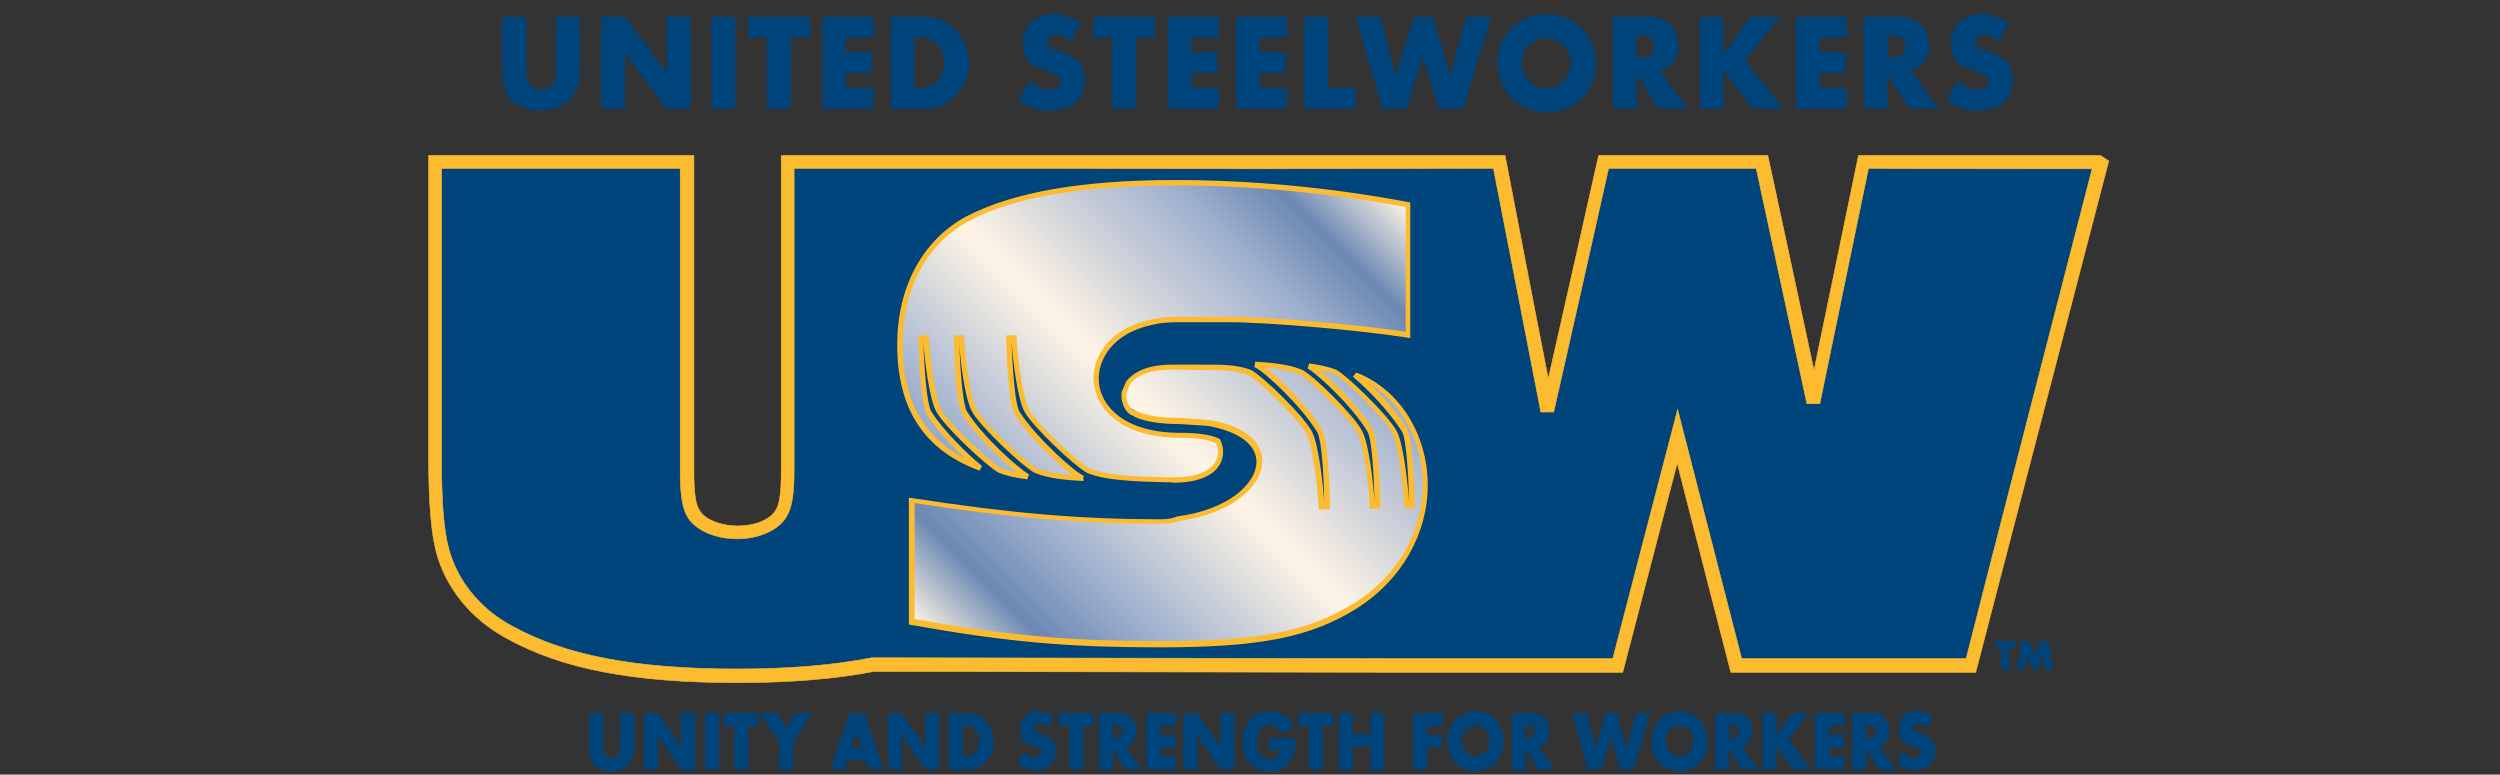 <?xml version="1.0" encoding="utf-8"?>
<!-- Generator: Adobe Illustrator 22.0.1, SVG Export Plug-In . SVG Version: 6.00 Build 0)  -->
<svg version="1.1" id="Layer_1" xmlns="http://www.w3.org/2000/svg" xmlns:xlink="http://www.w3.org/1999/xlink" x="0px" y="0px"
	 viewBox="0 0 601.3 186.3" style="enable-background:new 0 0 601.3 186.3;" xml:space="preserve">
<rect x="0" y="0" width="601.3" height="186.3" fill="#333333" stroke="none"/>
<style type="text/css">
	.st0{fill:#00447C;stroke:#00447C;stroke-width:0.14;}
	.st1{fill:#FDBB30;stroke:#FDBB30;stroke-width:0.14;}
	.st2{fill:#FDBB30;}
</style>
<g>
	<path class="st0" d="M126.5,4.1V16c0,1.3,0,2.1,0.1,2.6c0.1,0.5,0.2,0.9,0.5,1.4c0.6,1.1,1.6,1.7,3,1.7c0.7,0,1.3-0.2,1.9-0.5
		c0.6-0.3,1-0.8,1.3-1.3c0.2-0.4,0.4-0.9,0.4-1.4c0.1-0.5,0.1-1.3,0.1-2.4V4.1h5.6v12.6c0,2.1-0.3,3.7-0.8,4.8c-0.8,1.7-2,3-3.7,3.9
		c-1.4,0.8-3,1.1-4.9,1.1c-2.1,0-4-0.5-5.5-1.4c-1.3-0.8-2.2-1.8-2.8-3.1c-0.5-1.3-0.8-3-0.8-5.3V4.1H126.5z"/>
	<polygon class="st0" points="144.7,26.1 144.7,4.1 150.3,4.1 160.4,17.6 160.4,4.1 166,4.1 166,26.1 160.4,26.1 150.3,12.6 
		150.3,26.1 	"/>
	<rect x="171.2" y="4.1" class="st0" width="5.6" height="21.9"/>
	<polygon class="st0" points="190.1,9 190.1,26.1 184.5,26.1 184.5,9 180,9 180,4.1 194.7,4.1 194.7,9 	"/>
	<polygon class="st0" points="210,9 203.4,9 203.4,12.6 209.6,12.6 209.6,17.4 203.4,17.4 203.4,21.2 210,21.2 210,26.1 197.9,26.1 
		197.9,4.1 210,4.1 	"/>
	<path class="st0" d="M219.9,21.2h1.3c1,0,1.9-0.1,2.6-0.4c0.7-0.3,1.4-0.7,1.9-1.4c1-1.2,1.5-2.6,1.5-4.3c0-1.7-0.5-3.1-1.5-4.3
		c-0.6-0.6-1.2-1.1-1.9-1.4C223,9.1,222.2,9,221.1,9h-1.3V21.2z M214.3,26.1V4.1h8.2c2.7,0,5,1,7,2.9c1.1,1.1,2,2.4,2.6,3.9
		c0.6,1.4,0.9,2.8,0.9,4.2c0,2.1-0.6,4-1.7,5.9c-1.1,1.8-2.6,3.2-4.5,4.1c-1.4,0.7-2.8,1-4.3,1H214.3z"/>
	<path class="st0" d="M259.9,5.4l-2.2,4.4c-1.2-1-2.4-1.5-3.6-1.5c-0.8,0-1.4,0.2-1.8,0.7c-0.4,0.4-0.5,0.8-0.5,1.2
		c0,0.7,0.4,1.2,1.3,1.7c0.2,0.1,1.1,0.4,2.5,0.8c1.8,0.6,3.2,1.3,4,2.3c0.8,1,1.2,2.2,1.2,3.8c0,2.8-0.9,4.9-2.7,6.2
		c-1.5,1.1-3.3,1.6-5.5,1.6c-2.6,0-5.1-0.8-7.4-2.5l2.4-4.6c1.6,1.5,3.3,2.2,4.9,2.2c1,0,1.7-0.3,2.1-0.8c0.4-0.4,0.5-0.9,0.5-1.4
		c0-0.6-0.2-1.1-0.7-1.4c-0.5-0.3-1.3-0.7-2.6-1.1c-2-0.6-3.4-1.2-4-1.8c-1.1-1-1.7-2.4-1.7-4.4c0-2.3,0.7-4.1,2.2-5.5
		c1.3-1.3,3-1.9,5-1.9C255.5,3.6,257.7,4.2,259.9,5.4z"/>
	<polygon class="st0" points="273.2,9 273.2,26.1 267.6,26.1 267.6,9 263.1,9 263.1,4.1 277.7,4.1 277.7,9 	"/>
	<polygon class="st0" points="293.1,9 286.5,9 286.5,12.6 292.7,12.6 292.7,17.4 286.5,17.4 286.5,21.2 293.1,21.2 293.1,26.1 
		281,26.1 281,4.1 293.1,4.1 	"/>
	<polygon class="st0" points="309.5,9 302.9,9 302.9,12.6 309.1,12.6 309.1,17.4 302.9,17.4 302.9,21.2 309.5,21.2 309.5,26.1 
		297.4,26.1 297.4,4.1 309.5,4.1 	"/>
	<polygon class="st0" points="319.4,4.1 319.4,21.2 325.9,21.2 325.9,26.1 313.8,26.1 313.8,4.1 	"/>
	<polygon class="st0" points="332,4.1 335.7,18.3 340.2,4.1 344.6,4.1 348.8,18.3 352.8,4.1 358.6,4.1 351.8,26.1 346.1,26.1 
		342.2,13.4 338.2,26.1 332.6,26.1 326.2,4.1 	"/>
	<path class="st0" d="M371.9,9.1c-1.7,0-3.1,0.6-4.2,1.8c-1.2,1.2-1.8,2.6-1.8,4.3c0,1.7,0.6,3.2,1.8,4.4c1.2,1.2,2.6,1.8,4.2,1.8
		c1.7,0,3.1-0.6,4.2-1.8c1.2-1.2,1.7-2.7,1.7-4.3c0-1.7-0.6-3.2-1.7-4.3C375,9.7,373.6,9.1,371.9,9.1z M372,3.5
		c3.5,0,6.4,1.2,8.7,3.7c2,2.2,3.1,4.9,3.1,8c0,2.1-0.5,4.1-1.5,5.9c-1.1,2-2.6,3.4-4.6,4.5c-1.7,0.9-3.6,1.3-5.8,1.3
		c-3.5,0-6.4-1.2-8.6-3.7c-2-2.2-3.1-5-3.1-8.2c0-2,0.5-4,1.5-5.7C363.9,5.5,367.3,3.6,372,3.5z"/>
	<path class="st0" d="M393.6,13.9h1c1.1,0,1.8-0.2,2.4-0.6c0.3-0.2,0.5-0.5,0.7-0.9c0.2-0.4,0.3-0.8,0.3-1.2c0-0.4-0.1-0.8-0.3-1.2
		c-0.2-0.4-0.4-0.7-0.7-0.9c-0.5-0.4-1.3-0.6-2.4-0.6h-1V13.9z M399.1,17l6.7,9h-6.9l-5.3-8.4v8.4h-5.6V4.1h8.6c1.2,0,2.2,0.2,3,0.5
		c0.8,0.3,1.6,0.8,2.2,1.5c1.2,1.3,1.8,2.9,1.8,4.8c0,1-0.2,1.9-0.5,2.7c-0.3,0.9-0.8,1.6-1.4,2.1C401.1,16.3,400.2,16.8,399.1,17z"
		/>
	<polygon class="st0" points="414.4,13.2 421.2,4.1 428,4.1 419.6,14.5 428.8,26.1 421.6,26.1 414.4,16.6 414.4,26.1 408.9,26.1 
		408.9,4.1 414.4,4.1 	"/>
	<polygon class="st0" points="444.1,9 437.6,9 437.6,12.6 443.8,12.6 443.8,17.4 437.6,17.4 437.6,21.2 444.1,21.2 444.1,26.1 
		432,26.1 432,4.1 444.1,4.1 	"/>
	<path class="st0" d="M454,13.9h1c1.1,0,1.9-0.2,2.4-0.6c0.3-0.2,0.5-0.5,0.7-0.9c0.2-0.4,0.3-0.8,0.3-1.2c0-0.4-0.1-0.8-0.3-1.2
		c-0.2-0.4-0.4-0.7-0.7-0.9c-0.5-0.4-1.3-0.6-2.4-0.6h-1V13.9z M459.4,17l6.7,9h-6.9l-5.3-8.4v8.4h-5.6V4.1h8.6c1.2,0,2.2,0.2,3,0.5
		c0.8,0.3,1.6,0.8,2.2,1.5c1.2,1.3,1.8,2.9,1.8,4.8c0,1-0.2,1.9-0.5,2.7c-0.3,0.9-0.8,1.6-1.4,2.1C461.5,16.3,460.6,16.8,459.4,17z"
		/>
	<path class="st0" d="M483.1,5.4l-2.2,4.4c-1.2-1-2.4-1.5-3.6-1.5c-0.8,0-1.4,0.2-1.8,0.7c-0.4,0.4-0.5,0.8-0.5,1.2
		c0,0.7,0.4,1.2,1.3,1.7c0.2,0.1,1.1,0.4,2.5,0.8c1.8,0.6,3.2,1.3,4,2.3c0.8,1,1.2,2.2,1.2,3.8c0,2.8-0.9,4.9-2.7,6.2
		c-1.5,1.1-3.3,1.6-5.5,1.6c-2.6,0-5.1-0.8-7.4-2.5l2.4-4.6c1.6,1.5,3.3,2.2,4.9,2.2c1,0,1.7-0.3,2.1-0.8c0.4-0.4,0.5-0.9,0.5-1.4
		c0-0.6-0.2-1.1-0.7-1.4c-0.5-0.3-1.3-0.7-2.6-1.1c-2-0.6-3.3-1.2-4-1.8c-1.1-1-1.7-2.4-1.7-4.4c0-2.3,0.7-4.1,2.2-5.5
		c1.3-1.3,3-1.9,5-1.9C478.7,3.6,480.9,4.2,483.1,5.4z"/>
	<path class="st0" d="M145,171.6v7.3c0,0.8,0,1.3,0.1,1.6c0,0.3,0.1,0.6,0.3,0.8c0.4,0.7,0.9,1,1.7,1c0.4,0,0.8-0.1,1.1-0.3
		c0.3-0.2,0.6-0.5,0.7-0.8c0.1-0.3,0.2-0.5,0.3-0.8c0-0.3,0.1-0.8,0.1-1.5v-7.3h3.2v7.8c0,1.3-0.2,2.3-0.5,3c-0.5,1-1.2,1.8-2.1,2.4
		c-0.8,0.5-1.7,0.7-2.8,0.7c-1.2,0-2.3-0.3-3.2-0.9c-0.8-0.5-1.3-1.1-1.6-1.9c-0.3-0.8-0.5-1.9-0.5-3.3v-7.8H145z"/>
	<polygon class="st0" points="155,185 155,171.6 158.1,171.6 163.9,179.8 163.9,171.6 167,171.6 167,185 163.9,185 158.1,176.8 
		158.1,185 	"/>
	<rect x="169.6" y="171.6" class="st0" width="3.2" height="13.4"/>
	<polygon class="st0" points="179.9,174.5 179.9,185 176.7,185 176.7,174.5 174.1,174.5 174.1,171.6 182.5,171.6 182.5,174.5 	"/>
	<polygon class="st0" points="187.5,178.6 183.1,171.6 186.9,171.6 189.2,175.2 191.4,171.6 195.2,171.6 190.7,178.6 190.7,185 
		187.5,185 	"/>
	<path class="st0" d="M207.3,180l-1.3-4.3l-1.3,4.3H207.3z M208.1,182.7h-4.3l-0.8,2.3h-3.3l4.7-13.4h3.4l4.6,13.4h-3.4L208.1,182.7
		z"/>
	<polygon class="st0" points="213.7,185 213.7,171.6 216.8,171.6 222.6,179.8 222.6,171.6 225.8,171.6 225.8,185 222.6,185 
		216.8,176.8 216.8,185 	"/>
	<path class="st0" d="M231.5,182h0.7c0.6,0,1.1-0.1,1.5-0.3c0.4-0.2,0.8-0.5,1.1-0.8c0.6-0.7,0.9-1.6,0.9-2.6c0-1-0.3-1.9-0.9-2.6
		c-0.3-0.4-0.7-0.7-1.1-0.9c-0.4-0.2-0.9-0.3-1.5-0.3h-0.7V182z M228.3,185v-13.4h4.7c1.5,0,2.8,0.6,4,1.8c0.6,0.7,1.2,1.5,1.5,2.4
		c0.3,0.8,0.5,1.7,0.5,2.6c0,1.3-0.3,2.5-1,3.6c-0.7,1.1-1.5,2-2.6,2.5c-0.8,0.4-1.6,0.6-2.4,0.6H228.3z"/>
	<path class="st0" d="M253.4,172.3l-1.3,2.7c-0.7-0.6-1.4-0.9-2.1-0.9c-0.4,0-0.8,0.1-1,0.4c-0.2,0.2-0.3,0.5-0.3,0.7
		c0,0.4,0.3,0.7,0.8,1c0.1,0.1,0.6,0.2,1.4,0.5c1.1,0.3,1.8,0.8,2.3,1.4c0.5,0.6,0.7,1.4,0.7,2.3c0,1.7-0.5,3-1.6,3.8
		c-0.9,0.7-1.9,1-3.2,1c-1.5,0-2.9-0.5-4.2-1.5l1.4-2.8c0.9,0.9,1.9,1.4,2.8,1.4c0.6,0,1-0.2,1.2-0.5c0.2-0.3,0.3-0.5,0.3-0.8
		c0-0.4-0.1-0.7-0.4-0.9c-0.3-0.2-0.8-0.4-1.5-0.7c-1.2-0.4-1.9-0.7-2.3-1.1c-0.6-0.6-1-1.5-1-2.7c0-1.4,0.4-2.5,1.3-3.4
		c0.8-0.8,1.7-1.2,2.9-1.2C250.9,171.3,252.1,171.6,253.4,172.3z"/>
	<polygon class="st0" points="260.5,174.5 260.5,185 257.3,185 257.3,174.5 254.7,174.5 254.7,171.6 263.1,171.6 263.1,174.5 	"/>
	<path class="st0" d="M267.6,177.6h0.6c0.6,0,1-0.1,1.3-0.4c0.2-0.1,0.3-0.3,0.4-0.6c0.1-0.2,0.2-0.5,0.2-0.7c0-0.2-0.1-0.5-0.2-0.7
		c-0.1-0.2-0.2-0.4-0.4-0.6c-0.3-0.2-0.8-0.4-1.3-0.4h-0.6V177.6z M270.7,179.5l3.8,5.5h-3.9l-3-5.2v5.2h-3.2v-13.4h4.9
		c0.7,0,1.3,0.1,1.7,0.3c0.5,0.2,0.9,0.5,1.2,0.9c0.7,0.8,1,1.8,1,3c0,0.6-0.1,1.1-0.3,1.7c-0.2,0.5-0.5,1-0.8,1.3
		C271.9,179.1,271.4,179.3,270.7,179.5z"/>
	<polygon class="st0" points="282.7,174.5 279,174.5 279,176.8 282.5,176.8 282.5,179.8 279,179.8 279,182 282.7,182 282.7,185 
		275.8,185 275.8,171.6 282.7,171.6 	"/>
	<polygon class="st0" points="284.7,185 284.7,171.6 287.9,171.6 293.6,179.8 293.6,171.6 296.8,171.6 296.8,185 293.6,185 
		287.9,176.8 287.9,185 	"/>
	<path class="st0" d="M305.4,177.6h6.2c0,1.8-0.2,3.2-0.6,4.1c-0.5,1.2-1.2,2.2-2.2,2.8c-1,0.7-2.1,1-3.4,1c-1.3,0-2.5-0.3-3.6-1
		c-1-0.7-1.8-1.6-2.3-2.8c-0.4-1-0.6-2.1-0.6-3.3c0-1.3,0.3-2.6,0.8-3.7c0.6-1.2,1.3-2.1,2.4-2.7c1-0.6,2.2-0.9,3.4-0.9
		c1.3,0,2.4,0.3,3.3,0.9c0.9,0.6,1.6,1.6,2.2,2.9l-3,1.4c-0.6-1.4-1.4-2.1-2.6-2.1c-0.9,0-1.7,0.4-2.3,1.2c-0.6,0.8-0.9,1.8-0.9,3
		c0,1.3,0.4,2.4,1.1,3.3c0.5,0.6,1.3,1,2.2,1c0.9,0,1.6-0.3,2-1c0.2-0.3,0.4-0.8,0.4-1.3h-2.6V177.6z"/>
	<polygon class="st0" points="318.1,174.5 318.1,185 314.9,185 314.9,174.5 312.4,174.5 312.4,171.6 320.7,171.6 320.7,174.5 	"/>
	<polygon class="st0" points="325.3,176.7 329.7,176.7 329.7,171.6 332.9,171.6 332.9,185 329.7,185 329.7,179.5 325.3,179.5 
		325.3,185 322.1,185 322.1,171.6 325.3,171.6 	"/>
	<polygon class="st0" points="347,174.5 343.2,174.5 343.2,176.8 346.6,176.8 346.6,179.8 343.2,179.8 343.2,185 340,185 340,171.6 
		347,171.6 	"/>
	<path class="st0" d="M354.9,174.5c-0.9,0-1.7,0.4-2.4,1.1c-0.7,0.7-1,1.6-1,2.6c0,1.1,0.3,2,1,2.7c0.7,0.7,1.5,1.1,2.4,1.1
		c0.9,0,1.7-0.4,2.4-1.1c0.7-0.7,1-1.6,1-2.7c0-1.1-0.3-2-1-2.7C356.7,174.9,355.9,174.6,354.9,174.5z M354.9,171.2
		c2,0,3.7,0.8,5,2.2c1.2,1.4,1.7,3,1.7,4.9c0,1.3-0.3,2.5-0.9,3.6c-0.6,1.2-1.5,2.1-2.6,2.7c-1,0.5-2.1,0.8-3.3,0.8
		c-2,0-3.6-0.7-4.9-2.2c-1.2-1.4-1.7-3-1.7-5c0-1.3,0.3-2.4,0.9-3.5C350.4,172.4,352.3,171.2,354.9,171.2z"/>
	<path class="st0" d="M366.8,177.6h0.6c0.6,0,1-0.1,1.3-0.4c0.2-0.1,0.3-0.3,0.4-0.6c0.1-0.2,0.2-0.5,0.2-0.7c0-0.2-0.1-0.5-0.2-0.7
		c-0.1-0.2-0.2-0.4-0.4-0.6c-0.3-0.2-0.7-0.4-1.3-0.4h-0.6V177.6z M370,179.5l3.8,5.5h-3.9l-3-5.2v5.2h-3.2v-13.4h4.9
		c0.7,0,1.3,0.1,1.7,0.3c0.5,0.2,0.9,0.5,1.2,0.9c0.7,0.8,1,1.8,1,3c0,0.6-0.1,1.1-0.3,1.7c-0.2,0.5-0.5,1-0.8,1.3
		C371.1,179.1,370.6,179.3,370,179.5z"/>
	<polygon class="st0" points="381.6,171.6 383.7,180.3 386.3,171.6 388.8,171.6 391.2,180.3 393.5,171.6 396.7,171.6 392.9,185 
		389.7,185 387.5,177.2 385.1,185 381.9,185 378.3,171.6 	"/>
	<path class="st0" d="M403.9,174.5c-0.9,0-1.7,0.4-2.4,1.1c-0.7,0.7-1,1.6-1,2.6c0,1.1,0.3,2,1,2.7c0.7,0.7,1.5,1.1,2.4,1.1
		c0.9,0,1.7-0.4,2.4-1.1c0.7-0.7,1-1.6,1-2.7c0-1.1-0.3-2-1-2.7C405.7,174.9,404.9,174.6,403.9,174.5z M403.9,171.2
		c2,0,3.7,0.8,5,2.2c1.2,1.4,1.8,3,1.8,4.9c0,1.3-0.3,2.5-0.9,3.6c-0.6,1.2-1.5,2.1-2.6,2.7c-1,0.5-2.1,0.8-3.3,0.8
		c-2,0-3.6-0.7-4.9-2.2c-1.2-1.4-1.7-3-1.7-5c0-1.3,0.3-2.4,0.9-3.5C399.3,172.4,401.3,171.2,403.9,171.2z"/>
	<path class="st0" d="M415.8,177.6h0.6c0.6,0,1-0.1,1.3-0.4c0.2-0.1,0.3-0.3,0.4-0.6c0.1-0.2,0.2-0.5,0.2-0.7c0-0.2-0.1-0.5-0.2-0.7
		c-0.1-0.2-0.2-0.4-0.4-0.6c-0.3-0.2-0.8-0.4-1.3-0.4h-0.6V177.6z M418.9,179.5l3.8,5.5h-3.9l-3-5.2v5.2h-3.2v-13.4h4.9
		c0.7,0,1.3,0.1,1.7,0.3c0.5,0.2,0.9,0.5,1.2,0.9c0.7,0.8,1,1.8,1,3c0,0.6-0.1,1.1-0.3,1.7c-0.2,0.5-0.5,1-0.8,1.3
		C420.1,179.1,419.6,179.3,418.9,179.5z"/>
	<polygon class="st0" points="427.2,177.1 431,171.6 434.9,171.6 430.1,177.9 435.4,185 431.3,185 427.2,179.2 427.2,185 424,185 
		424,171.6 427.2,171.6 	"/>
	<polygon class="st0" points="443.6,174.5 439.9,174.5 439.9,176.8 443.4,176.8 443.4,179.8 439.9,179.8 439.9,182 443.6,182 
		443.6,185 436.7,185 436.7,171.6 443.6,171.6 	"/>
	<path class="st0" d="M448.8,177.6h0.6c0.6,0,1-0.1,1.3-0.4c0.2-0.1,0.3-0.3,0.4-0.6c0.1-0.2,0.2-0.5,0.2-0.7c0-0.2-0.1-0.5-0.2-0.7
		c-0.1-0.2-0.3-0.4-0.4-0.6c-0.3-0.2-0.7-0.4-1.3-0.4h-0.6V177.6z M451.9,179.5l3.8,5.5h-3.9l-3-5.2v5.2h-3.2v-13.4h4.9
		c0.7,0,1.3,0.1,1.7,0.3c0.5,0.2,0.9,0.5,1.2,0.9c0.7,0.8,1,1.8,1,3c0,0.6-0.1,1.1-0.3,1.7c-0.2,0.5-0.5,1-0.8,1.3
		C453.1,179.1,452.6,179.3,451.9,179.5z"/>
	<path class="st0" d="M464.9,172.3l-1.3,2.7c-0.7-0.6-1.4-0.9-2.1-0.9c-0.4,0-0.8,0.1-1,0.4c-0.2,0.2-0.3,0.5-0.3,0.7
		c0,0.4,0.2,0.7,0.8,1c0.1,0.1,0.6,0.2,1.4,0.5c1.1,0.3,1.8,0.8,2.3,1.4c0.5,0.6,0.7,1.4,0.7,2.3c0,1.7-0.5,3-1.6,3.8
		c-0.9,0.7-1.9,1-3.2,1c-1.5,0-2.9-0.5-4.2-1.5l1.3-2.8c0.9,0.9,1.9,1.4,2.8,1.4c0.6,0,1-0.2,1.2-0.5c0.2-0.3,0.3-0.5,0.3-0.8
		c0-0.4-0.1-0.7-0.4-0.9c-0.3-0.2-0.8-0.4-1.5-0.7c-1.1-0.4-1.9-0.7-2.3-1.1c-0.6-0.6-1-1.5-1-2.7c0-1.4,0.4-2.5,1.2-3.4
		c0.8-0.8,1.7-1.2,2.9-1.2C462.4,171.3,463.7,171.6,464.9,172.3z"/>
	<path class="st0" d="M448.3,39l-12,57.9L423.8,39h-38.1l-13.5,59.9L360.6,39h-58.1l0,0.1h-52.4V39h-60.6v74.4
		c0,5.8-0.5,8.7-1.8,10.5c-1.8,2.5-5.8,4.2-10.2,4.2c-4.6,0-8.7-1.6-10.4-4.2c-1.2-1.8-1.8-4.7-1.8-10.5V39h-60.6v71.5
		c0,9.6,0.5,17,1.8,21.8c2.1,8.2,7.9,15.4,16.1,19.8c13.1,7.3,30.2,10.5,54.9,10.5c12.5,0,23.3-0.9,32.6-2.7L334,160h55.1l14.3-55.1
		l14.2,55.1h56.5l31.2-121H448.3z"/>
	<path class="st1" d="M503.2,40.6c-1,3.8-29.8,115.5-30.3,117.8c-2.3,0-51.7,0-54,0c-0.6-2.3-15.4-59.9-15.4-59.9
		s-15,57.6-15.6,59.9c-2.4,0-53.9,0-53.9,0l-124.1-0.2l-0.2,0c-9.1,1.8-20,2.7-32.3,2.7c-24.6,0-41.3-3.2-54.2-10.3
		c-7.7-4.1-13.3-11-15.3-18.8c-1.2-4.4-1.7-11.4-1.7-21.4c0,0,0-66.8,0-69.9c2.9,0,54.4,0,57.4,0c0,3.1,0,72.8,0,72.8
		c0,6.1,0.6,9.3,2,11.4c2.1,3,6.6,4.9,11.7,4.9l0,0c5,0,9.5-1.9,11.6-4.9c1.5-2.2,2.1-5.4,2.1-11.4c0,0,0-69.7,0-72.8c3,0,59,0,59,0
		l52.4,0.1c0,0,54.3-0.1,56.8-0.1c0.5,2.5,11.4,58.6,11.4,58.6l3.1,0c0,0,12.7-56.2,13.2-58.6c2.3,0,33.2,0,35.5,0
		c0.5,2.4,12.2,56.6,12.2,56.6l3.1,0c0,0,11.2-54.2,11.7-56.6C452,40.6,499.4,40.6,503.2,40.6z M505.2,37.4H447
		c0,0-8.4,40.5-10.7,51.7c-2.4-11.3-11.1-51.7-11.1-51.7h-40.7c0,0-9.5,42.3-12.1,53.7C370.1,79.6,362,37.4,362,37.4h-59.5l-52.4,0
		l-62.2,0v76c0,5.3-0.4,8.1-1.5,9.6c-1.4,2.1-5,3.5-8.9,3.5c-4,0-7.7-1.4-9.1-3.5c-1.1-1.5-1.5-4.3-1.5-9.6v-76h-63.8v73.1
		c0,10.3,0.6,17.5,1.8,22.2c2.3,8.7,8.4,16.2,16.9,20.8c13.3,7.4,30.5,10.7,55.7,10.7c12.4,0,23.4-0.9,32.7-2.7
		c0.3,0,123.8,0.2,123.8,0.2h56.3c0,0,10.6-40.8,13.1-50.3c2.4,9.5,12.9,50.3,12.9,50.3h58.9l32-123L505.2,37.4z"/>
	<g>
		<defs>
			<path id="SVGID_1_" d="M326,90.1c-0.1,0-0.1,0-0.2-0.1c3.6,3.1,9,8.6,11.9,13.4c1.5,2.5,1.8,16.7,1.9,18.4l-1.2,0
				c-0.2-4.3-1.3-14.4-2.9-17.8c-1.8-3.6-11.7-13.2-14.2-14.5c-1.7-0.8-3.9-1.2-6.4-1.5c2.8,1.7,10.8,9.2,14.6,15.4
				c1.5,2.5,1.8,16.7,1.9,18.3l-1.2,0c-0.2-4.3-1.3-14.4-2.9-17.8c-1.8-3.6-11.7-13.2-14.2-14.5c-2.7-1.2-6.6-1.7-11.1-1.9
				c0.1,0,0.2,0.1,0.3,0.1c2.1,0.8,11.1,9.1,15.2,15.7c1.5,2.5,1.8,16.7,1.9,18.3l-1.2,0.1c-0.2-4.3-1.3-14.4-2.9-17.8
				c-1.8-3.6-11.7-13.2-14.2-14.5c-3.1-1.4-7.5-1.4-12.6-1.3c0,0-6,0-6,0c-5.9-0.1-9.3,1.6-10.9,3.7c0,0,0,0,0,0
				c-0.5,0.7-0.8,1.5-1,2.2c-0.4,2,0.5,4,2.1,4.6l0.2,0.1l0.6,0.7c2.2,1,5.6,1.6,10.5,1.6c2.2,0,4.2,0.1,6,0.4l0.3-0.3
				c0.2,0.2,0.4,0.3,0.6,0.4c19.8,3.1,14.2,20.1-7.3,23c-1.1,0.4-2.6,0.7-4.3,0.7c-19.1,0-35.7-1.4-59.8-5.1v29.2
				c23.2,4.1,37.5,5.4,59.8,5.4c24,0,36-2.4,47.1-9.3c10.4-6.5,16.7-17.4,16.7-29.1C342.9,104.5,336.1,94,326,90.1z M235.9,112.6
				c-3.8-3.1-9.3-8.5-12.4-13.2c-1.6-2.5-2-16.6-2-18.2l1.2-0.1c0.3,4.3,1.4,14.2,3.1,17.6c1.9,3.6,12.2,13.1,14.7,14.4
				c1.8,0.8,4,1.2,6.6,1.5c-2.9-1.7-11.2-9.2-15.1-15.3c-1.6-2.5-2-16.6-2-18.2l1.2-0.1c0.3,4.3,1.4,14.2,3.1,17.6
				c1.9,3.6,12.2,13.1,14.7,14.4c2.8,1.2,6.9,1.7,11.5,2c-0.1,0-0.2-0.1-0.3-0.1c-2.1-0.8-11.5-9-15.8-15.6c-1.6-2.5-2-16.6-2-18.2
				l1.2-0.1c0.3,4.3,1.4,14.2,3.1,17.6c1.9,3.6,12.2,13.1,14.7,14.4c4.2,1.8,11.4,2,19,2.2c0,0,1.3,0,1.3,0
				c6.5,0.1,10.9-2.1,11.5-5.8c0.2-1.2,0-2.5-0.6-3.5c-1.9-0.9-4.8-1.4-9-1.4c-25.8,0-25.9-23.6-6.7-27.2c1.6-0.4,3.6-0.6,6.3-0.6
				h12c9.4,0,31.7,1.9,43.1,3.7V49.2c-17.9-3.4-37.5-5.3-55.9-5.3c-22.6,0-38.9,2.9-50,8.6c-10.4,5.6-16.3,16.6-16.3,30.4
				C216.5,98.1,222.9,107.9,235.9,112.6z"/>
		</defs>
		<linearGradient id="SVGID_2_" gradientUnits="userSpaceOnUse" x1="224.117" y1="154.318" x2="333.953" y2="44.482">
			<stop  offset="0" style="stop-color:#FFF5E6"/>
			<stop  offset="0.124" style="stop-color:#6B88B3"/>
			<stop  offset="0.242" style="stop-color:#9CAECD"/>
			<stop  offset="0.489" style="stop-color:#FFF5E6"/>
			<stop  offset="0.77" style="stop-color:#9CAECD"/>
			<stop  offset="0.876" style="stop-color:#6B88B3"/>
			<stop  offset="1" style="stop-color:#FFF5E6"/>
		</linearGradient>
		<use xlink:href="#SVGID_1_"  style="overflow:visible;fill:url(#SVGID_2_);"/>
		<clipPath id="SVGID_3_">
			<use xlink:href="#SVGID_1_"  style="overflow:visible;"/>
		</clipPath>
	</g>
	<path class="st2" d="M217.1,82.9c0-13.5,5.8-24.3,16-29.8c11.1-5.8,27.3-8.5,49.7-8.5l0,0c17.9,0,37,1.8,55.3,5.2c0,1,0,28.6,0,30
		c-11.7-1.8-33.2-3.6-42.4-3.6h-12c-2.7,0-4.9,0.2-6.5,0.6C267.3,78.7,263,85.3,263,91c0,0.4,0,0.7,0.1,1.1
		c0.6,6.1,6.4,13.2,20.9,13.2c3.7,0,6.6,0.4,8.5,1.3c0.3,0.6,0.5,1.4,0.5,2.1c0,0.3,0,0.5-0.1,0.8c-0.6,3.5-4.7,5.4-10.9,5.3
		c0,0-1.3,0-1.3,0c-7.6-0.2-14.7-0.4-18.8-2.2c-2.5-1.3-12.6-10.7-14.4-14.1c-1.7-3.3-2.8-13.3-3-17.3l0-0.6l-2.5,0.1l0,0.6
		c0.1,3.7,0.5,16,2.1,18.5c3.4,5.4,10.2,11.7,13.9,14.5c-3.1-0.3-6.4-0.7-8.7-1.7c-2.5-1.3-12.6-10.7-14.4-14.1
		c-1.7-3.3-2.8-13.1-3-17.3l0-0.6l-2.5,0.1l0,0.6c0.1,2.6,0.4,15.9,2.1,18.5c3.2,5.1,9.3,10.8,13.1,13.8c-1.5-0.3-2.8-0.6-3.8-1
		c-2.5-1.3-12.6-10.7-14.4-14.1c-1.7-3.3-2.8-13.3-3-17.3l0-0.6l-2.5,0.1l0,0.6c0.1,2.6,0.4,15.9,2.1,18.5c2.2,3.5,5.9,7.4,9.3,10.6
		C222.1,105.2,217.1,96.2,217.1,82.9z M232.5,52c-10.6,5.7-16.7,17-16.7,30.9c0,15.5,6.5,25.4,19.8,30.3l0.6-1.1
		c-4-3.3-9.3-8.6-12.2-13.1c-1-1.6-1.7-9.6-1.9-16.8c0.3,4.7,1.4,13.6,3.1,16.8c2,3.7,12.2,13.2,15,14.7c1.7,0.7,3.9,1.2,6.9,1.6
		l0.4-1.2c-3-1.8-11.2-9.2-14.9-15.1c-1-1.6-1.6-9.4-1.9-16.5c0.3,4.3,1.3,13.2,3.1,16.5c2,3.7,12.2,13.2,15,14.7
		c3.2,1.4,8,1.8,11.8,2c0,0,0-0.9,0-1.2c0,0,0.1-0.1,0.1-0.1c0,0,0,0-0.1,0c0,0,0,0,0,0c-2-0.8-11.3-9-15.4-15.4
		c-1-1.6-1.6-9.2-1.9-16.6c0.4,4.7,1.4,13.4,3.1,16.6c2,3.7,12.2,13.2,15,14.7c4.4,1.9,11.6,2.1,19.2,2.3c0.8,0,1.1,0,1.4,0
		c0,0-0.1,0.1-0.1,0.1c6.9,0.1,11.5-2.2,12.2-6.4c0.2-1.3,0-2.7-0.6-3.9l-0.1-0.2l-0.2-0.1c-2.1-1-5.2-1.4-9.3-1.4
		c-13.6,0-19.1-6.5-19.6-12.1c-0.5-5.4,3.4-12,13-13.9c1.5-0.4,3.5-0.6,6.2-0.6h12c9.4,0,31.5,1.9,43,3.7l0.7,0.1V48.7l-0.5-0.1
		c-18.5-3.5-37.9-5.3-56-5.3C260.2,43.3,243.8,46.2,232.5,52z"/>
	<path class="st2" d="M318,122.5l1.9-0.1l0-0.6c-0.1-3.8-0.4-16.2-2-18.7c-3.3-5.4-9.9-11.9-13.5-14.7c3,0.3,6.1,0.7,8.3,1.7
		c2.4,1.3,12.1,10.7,13.9,14.2c1.6,3.3,2.6,13.4,2.9,17.5l0,0.6l2.5-0.1l0-0.6c0-2.7-0.4-16.1-2-18.7c-3-5-8.9-10.9-12.6-14
		c1.4,0.3,2.7,0.6,3.6,1c2.4,1.2,12.1,10.7,13.9,14.2c1.6,3.3,2.6,13.4,2.9,17.5l0,0.6l2.5-0.1l0-0.6c0-2.7-0.4-16.1-2-18.7
		c-2.1-3.4-5.5-7.3-8.8-10.5c7.7,4.7,12.7,13.9,12.7,24.1c0,11.4-6.1,22.1-16.4,28.5c-11,6.9-22.8,9.2-46.7,9.2
		c-22,0-36.5-1.3-59.1-5.3c0-1,0-26.5,0-27.9c23.7,3.6,40.4,5,59.1,5c1.8,0,3.3-0.2,4.5-0.7c13-1.8,19.9-8.5,20-14.3
		c0.1-5-4.7-8.7-12.8-10c0-0.1,0,0,0,0l-0.5,0c0,0-0.8-0.1-0.8-0.1c-0.6,0-5.7-0.4-5.7-0.4c-4.5,0-7.9-0.5-10.2-1.5
		c-0.1-0.2-0.8-0.3-0.8-0.3l-0.2-0.1c-1.1-0.4-1.7-2-1.7-3.5c0-0.3,0-0.5,0.1-0.8l0.8-1.9c1-1.4,3.7-3.6,10.3-3.5l0.2,0
		c1,0,1.7,0,5.8,0.1c5,0,9.3,0,12.3,1.3c2.4,1.3,12.1,10.7,13.9,14.2c1.6,3.3,2.6,13.4,2.9,17.5l0,0.6L318,122.5z M301.7,88.3
		l0.2,0.1c2,0.8,10.9,9,14.9,15.5c1,1.6,1.6,9.5,1.7,17c-0.3-4.7-1.3-13.7-2.9-17c-1.9-3.8-11.8-13.3-14.5-14.8
		c-3.3-1.5-7.7-1.4-12.8-1.4c0,0-6,0-6,0c-7.3-0.1-10.2,2.5-11.4,4c0,0-1.1,2.5-1.1,2.5c-0.4,2.3,0.8,5.2,2.7,5.8l0.4,0.2l0.1,0.1
		c2.4,1.1,6.1,1.7,10.8,1.7l6.2,0.4c0,0,0.1,0.1,0.2,0c0.1,0.1,0.1,0,0.1,0c7.6,1.3,11.9,4.5,11.9,8.7c0,0,0,0,0,0.1
		c-0.1,5.1-6.7,11.4-19,13c-1.2,0.5-2.6,0.7-4.2,0.7c-18.9,0-35.6-1.4-59.7-5.1l-0.7-0.1v30.5l0.5,0.1c23,4.1,37.6,5.4,59.9,5.4
		c24.2,0,36.2-2.4,47.4-9.4c10.6-6.7,17-17.8,17-29.6c0-12.3-6.9-23.2-17.2-27.1l-0.8,1c3.9,3.3,9,8.7,11.8,13.2
		c1.1,1.8,1.6,11.3,1.7,17c-0.3-4.7-1.3-13.7-2.9-17c-1.9-3.7-11.9-13.4-14.5-14.8c-1.6-0.7-3.8-1.2-6.6-1.6l-0.4,1.2
		c2.9,1.8,10.8,9.2,14.4,15.2c1.1,1.8,1.6,11.3,1.7,16.9c-0.3-4.7-1.3-13.6-2.9-16.9C325.8,100,316,90.4,313.3,89
		c-3.1-1.4-7.7-1.8-11.4-2L301.7,88.3z"/>
	<g>
		<path class="st0" d="M483.2,155.8v5.3h-1.8v-5.3H480v-1.5h4.7v1.5H483.2z"/>
		<path class="st0" d="M485.1,161.1l1.2-6.8h1.7l1.4,3.6l1.5-3.6h1.8l1,6.8h-1.8l-0.5-3.9l-1.6,3.9H489l-1.6-3.9l-0.6,3.9H485.1z"/>
	</g>
</g>
</svg>
